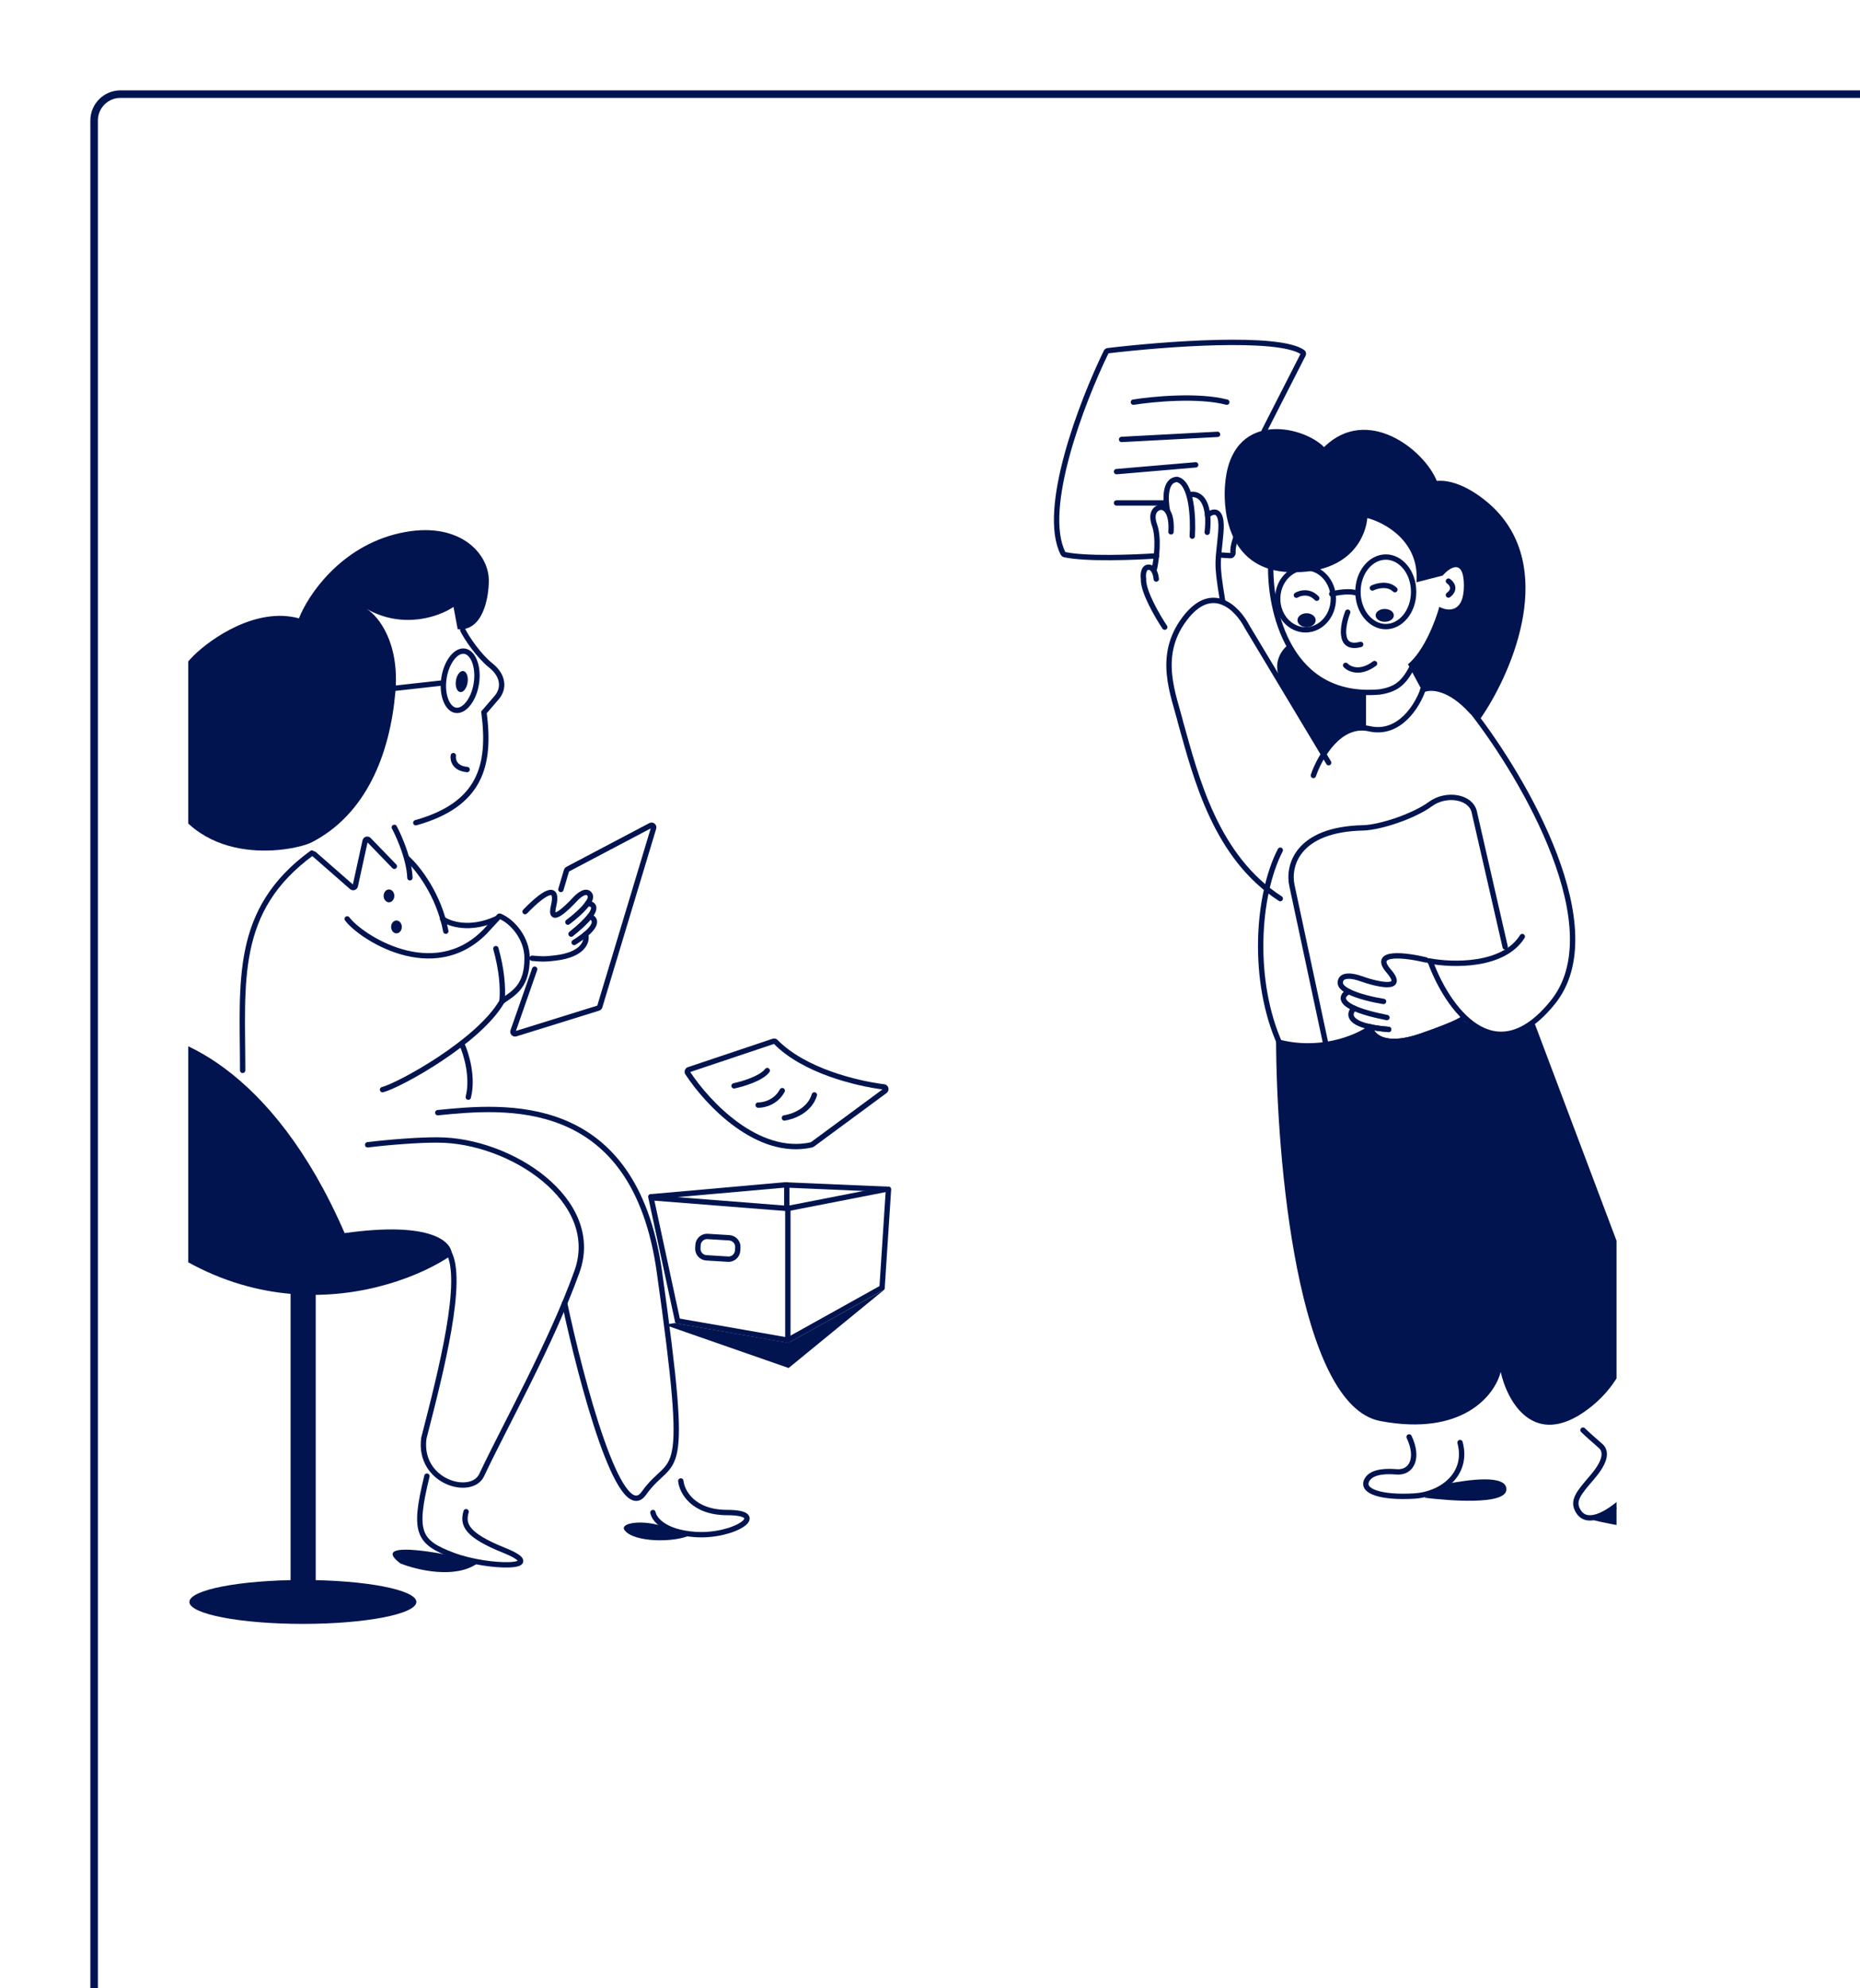 <svg width="494" height="528" viewBox="0 0 494 528" fill="none" xmlns="http://www.w3.org/2000/svg">
<g filter="url(#filter0_dd_1261_16821)">
<rect width="480" height="514" rx="8" fill="white"/>
<rect x="1" y="1" width="478" height="512" rx="7" stroke="#021450" stroke-width="2"/>
</g>
<g clip-path="url(#clip0_1261_16821)">
<path d="M208.679 314.705L235.406 315.843" stroke="#021450" stroke-width="1.422" stroke-linecap="round"/>
<path d="M208.395 314.705L173.137 317.833" stroke="#021450" stroke-width="1.422" stroke-linecap="round"/>
<path d="M172.852 317.833L179.96 350.816" stroke="#021450" stroke-width="1.422" stroke-linecap="round"/>
<path d="M179.96 350.816L209.247 355.934" stroke="#021450" stroke-width="1.422" stroke-linecap="round"/>
<path d="M209.247 355.65V320.676" stroke="#021450" stroke-width="1.422" stroke-linecap="round"/>
<path d="M209.248 320.961L173.137 318.117" stroke="#021450" stroke-width="1.422" stroke-linecap="round"/>
<path d="M209.247 320.961L235.406 315.843" stroke="#021450" stroke-width="1.422" stroke-linecap="round"/>
<path d="M235.975 315.843L234.269 342.002" stroke="#021450" stroke-width="1.422" stroke-linecap="round"/>
<path d="M234.269 342.002L209.247 355.934" stroke="#021450" stroke-width="1.422" stroke-linecap="round"/>
<path d="M208.963 314.705V320.392" stroke="#021450" stroke-width="1.422" stroke-linecap="round"/>
<path d="M187.95 328.384L193.695 328.739C195.027 328.821 196.041 329.968 195.958 331.301L195.906 332.151C195.823 333.483 194.676 334.496 193.344 334.414L187.599 334.058C186.267 333.976 185.254 332.829 185.336 331.497L185.389 330.647C185.471 329.315 186.618 328.301 187.95 328.384Z" stroke="#021450" stroke-width="1.422"/>
<path d="M209.452 363.327L234.98 342.428L209.389 356.645L179.25 351.385L176.406 351.811L209.452 363.327Z" fill="#021450"/>
<path d="M116.269 295.512C133.613 293.806 168.416 290.082 175.126 337.737C183.514 397.306 178.965 385.364 171.003 396.595C164.634 405.58 154.322 366.692 149.962 346.124" stroke="#021450" stroke-width="1.422" stroke-linecap="round"/>
<path d="M119.112 332.476C123.377 339.727 117.217 363.943 112.573 381.951C111.009 393.609 125.178 397.59 127.927 391.761C134.23 378.397 146.409 356.73 153.233 337.737C160.057 318.743 135.462 302.763 116.269 302.763C111.435 302.716 103.473 303.332 97.644 304.043" stroke="#021450" stroke-width="1.422" stroke-linecap="round"/>
<path d="M148.968 236.228L150.464 231.197C150.507 231.051 150.608 230.928 150.744 230.856L172.788 219.233C173.234 218.998 173.743 219.417 173.598 219.9L159.291 267.358C159.237 267.539 159.096 267.681 158.916 267.737L136.967 274.563C136.521 274.701 136.107 274.273 136.261 273.832L142.002 257.411" stroke="#021450" stroke-width="1.422" stroke-linecap="round"/>
<path d="M105.001 183.891C106.182 170.577 100.419 163.574 97.391 161.736C107.188 167.258 116.844 163.669 120.447 161.185L121.551 167.101C128.264 167.778 129.862 158.679 129.823 154.044C129.762 146.894 121.852 138.065 106.117 141.605C90.382 145.146 81.746 158.162 79.394 164.228C68.129 161.13 56.026 169.56 51.383 174.162C46.583 178.939 36.475 193.38 43.573 209.504C53.148 231.258 78.619 225.856 82.777 223.716C97.142 216.323 103.526 200.533 105.001 183.891Z" fill="#021450"/>
<path d="M126.53 181.437C126.195 183.697 125.359 185.629 124.314 186.928C123.257 188.242 122.087 188.804 121.054 188.651C120.021 188.498 119.064 187.621 118.434 186.057C117.811 184.511 117.57 182.419 117.905 180.16C118.24 177.9 119.076 175.968 120.121 174.668C121.178 173.354 122.348 172.793 123.381 172.946C124.414 173.099 125.371 173.975 126.001 175.54C126.624 177.086 126.865 179.177 126.53 181.437Z" stroke="#021450" stroke-width="1.422"/>
<path d="M122.224 183.806C123.082 183.933 123.962 182.785 124.191 181.242C124.419 179.699 123.91 178.345 123.052 178.218C122.195 178.091 121.315 179.239 121.086 180.782C120.857 182.325 121.367 183.679 122.224 183.806Z" fill="#021450"/>
<path d="M105.041 182.776L117.623 181.375" stroke="#021450" stroke-width="1.422" stroke-linecap="round"/>
<path d="M122.905 167.333C123.968 169.473 127.103 174.149 130.378 176.767C133.727 179.443 134.01 182.855 131.872 185.314L128.539 189.181C130.378 203.246 127.668 213.661 110.43 218.509" stroke="#021450" stroke-width="1.422" stroke-linecap="round"/>
<path d="M82.835 226.561C61.947 241.798 64.447 260.799 64.447 284.281" stroke="#021450" stroke-width="1.422" stroke-linecap="round"/>
<path d="M83.404 226.819L93.432 235.594C93.758 235.879 94.27 235.711 94.362 235.288L96.977 223.332C97.073 222.889 97.625 222.732 97.941 223.058L104.73 230.076" stroke="#021450" stroke-width="1.422" stroke-linecap="round"/>
<path d="M104.729 219.737C105.286 220.779 106.083 222.473 106.83 224.441C107.856 227.143 108.786 230.363 108.87 233.126" stroke="#021450" stroke-width="1.422" stroke-linecap="round"/>
<path d="M92.219 244.05C95.644 248.689 114.93 261.536 128.81 247.44L132.595 243.337" stroke="#021450" stroke-width="1.422" stroke-linecap="round"/>
<path d="M101.602 289.399C106.057 288.247 127.192 276.674 133.347 265.92" stroke="#021450" stroke-width="1.422" stroke-linecap="round"/>
<path d="M131.697 251.94C133.224 257.42 133.653 262.046 133.348 265.92C136.743 263.59 139.987 261.798 139.987 254.449C139.987 249.251 136.203 244.771 132.779 243.337" stroke="#021450" stroke-width="1.422" stroke-linecap="round"/>
<path d="M103.307 239.64C104.093 239.64 104.729 238.876 104.729 237.934C104.729 236.992 104.093 236.228 103.307 236.228C102.522 236.228 101.886 236.992 101.886 237.934C101.886 238.876 102.522 239.64 103.307 239.64Z" fill="#021450"/>
<path d="M105.299 247.886C106.084 247.886 106.72 247.122 106.72 246.18C106.72 245.238 106.084 244.474 105.299 244.474C104.513 244.474 103.877 245.238 103.877 246.18C103.877 247.122 104.513 247.886 105.299 247.886Z" fill="#021450"/>
<path d="M120.402 200.686C120.219 201.795 120.695 204.087 124.065 204.382" stroke="#021450" stroke-width="1.422" stroke-linecap="round"/>
<path d="M106.317 415.219C99.152 409.76 112.525 411.616 120.108 413.229L126.789 415.219C120.875 419.427 110.677 416.973 106.317 415.219Z" fill="#021450"/>
<path d="M165.886 406.404C164.41 404.408 171.004 403.419 176.69 405.617L183.372 407.684C179.155 409.768 168.302 409.674 165.886 406.404Z" fill="#021450"/>
<path d="M34.237 274.187C28.778 300.346 42.199 325.652 49.592 335.035C59.148 340.373 68.624 342.916 77.457 343.659C96.481 345.259 112.521 338.508 119.965 333.329C120.249 330.012 114.961 324.202 91.531 327.5C72.197 282.916 45.279 273.382 34.237 274.187Z" fill="#021450"/>
<path d="M180.814 393.325C181.098 396.12 183.97 401.713 193.182 401.713C204.698 401.713 195.031 408.253 184.652 407.542C176.35 406.973 173.705 403.419 173.421 401.713" stroke="#021450" stroke-width="1.422" stroke-linecap="round"/>
<path d="M123.793 401.491C122.787 404.9 123.856 407.707 133.819 411.716C146.274 416.726 129.714 416.581 120.371 413.081C111.028 409.58 109.723 406.973 113.389 392.045" stroke="#021450" stroke-width="1.422" stroke-linecap="round"/>
<path d="M80.443 431.284C63.797 431.284 50.303 428.674 50.303 425.455C50.303 422.236 63.797 419.626 80.443 419.626C97.088 419.626 110.583 422.236 110.583 425.455C110.583 428.674 97.088 431.284 80.443 431.284Z" fill="#021450"/>
<path d="M122.667 277.315C123.804 279.779 125.738 286.044 124.373 291.39" stroke="#021450" stroke-width="1.422" stroke-linecap="round"/>
<path d="M108.165 227.982C110.819 230.352 116.581 237.536 118.401 247.317" stroke="#021450" stroke-width="1.422" stroke-linecap="round"/>
<path d="M117.549 244.048C119.35 245.375 124.714 247.232 131.766 244.048" stroke="#021450" stroke-width="1.422" stroke-linecap="round"/>
<path d="M83.855 419.768V341.859H77.173V419.768H83.855Z" fill="#021450"/>
<path d="M439.283 387.857C436.314 394.707 423.255 407.735 419.245 401.483C417.412 398.619 419.245 396.569 422.882 392.324C426.672 387.903 426.741 385.253 424.887 383.839C423.846 382.944 421.324 380.712 420.434 379.819" stroke="#021450" stroke-width="1.422" stroke-linecap="round"/>
<path d="M387.775 383.126C390.047 391.605 382.814 396.899 375.657 397.326C366.712 397.857 361.332 396.038 363.081 393.004C364.482 390.578 368.728 390.738 370.908 390.908C374.955 391.221 376.908 387.203 374.246 381.625" stroke="#021450" stroke-width="1.422" stroke-linecap="round"/>
<path d="M400.084 395.645C400.274 391.465 389.831 393.029 384.457 394.064C383.166 396.595 378.864 397.155 378.395 397.786C384.613 398.548 399.89 399.825 400.084 395.645Z" fill="#021450"/>
<path d="M447.29 404.775C450.699 401.548 436.596 400.439 429.118 400.291C428.04 401.906 423.883 403.058 421.938 403.43C428.967 405.224 443.881 408.005 447.29 404.775Z" fill="#021450"/>
<path d="M309.341 166.566C307.389 163.65 303.53 157.012 303.71 153.783C303.56 152.736 303.62 150.643 305.061 150.643C306.503 150.643 307.013 152.736 307.088 153.783" stroke="#021450" stroke-width="1.422" stroke-linecap="round"/>
<path d="M379.953 255.577C384.238 267.231 396.735 285.668 412.433 266.179C428.134 246.69 404.838 206.779 391.23 189.26" stroke="#021450" stroke-width="1.422" stroke-linecap="round"/>
<path d="M348.823 205.952C350.478 201.065 355.772 191.741 363.711 193.546C371.65 195.35 376.492 187.38 377.922 183.169" stroke="#021450" stroke-width="1.422" stroke-linecap="round"/>
<path d="M340.026 225.802C333.861 237.757 332.357 260.54 340.026 277.457" stroke="#021450" stroke-width="1.422" stroke-linecap="round"/>
<path d="M340.026 238.659C322.884 227.606 317.697 206.628 313.636 192.192C311.748 184.523 307.14 174.372 314.538 164.447C321.937 154.522 328.75 161.665 331.229 166.477L352.884 202.568" stroke="#021450" stroke-width="1.422" stroke-linecap="round"/>
<path d="M379.572 255.203C385.719 256.392 399.271 256.763 404.309 248.739" stroke="#021450" stroke-width="1.422" stroke-linecap="round"/>
<path d="M377.866 183.211C380.121 182.167 385.173 182.584 390.945 189.028" stroke="#021450" stroke-width="1.422" stroke-linecap="round"/>
<path d="M352.159 277.457L343.137 235.227C342.008 230.259 344.22 220.232 362.085 219.87C366.748 219.72 375.622 216.709 379.907 213.547C384.121 210.439 390.962 211.515 391.639 216.031L399.76 251.487" stroke="#021450" stroke-width="1.422" stroke-linecap="round"/>
<path d="M368.807 273.404C366.802 273.243 365.173 273.006 363.854 272.718C364.229 274.973 367.456 278.628 377.365 275.205C387.272 271.783 389 270.477 388.625 270.252" stroke="#021450" stroke-width="1.422" stroke-linecap="round"/>
<path d="M378.716 254.942C373.461 253.666 364.124 252.466 368.807 257.869C373.493 263.273 365.804 261.471 361.377 259.896C359.574 259.22 355.972 258.499 355.972 261.021C355.972 261.889 356.879 262.675 358.224 263.357C360.788 264.657 364.945 265.581 367.456 265.974" stroke="#021450" stroke-width="1.422" stroke-linecap="round"/>
<path d="M363.854 272.718C364.229 274.973 367.456 278.628 377.365 275.205C387.272 271.783 389 270.477 388.625 270.252" stroke="#021450" stroke-width="1.422" stroke-linecap="round"/>
<path d="M359.651 267.776C358.337 269.007 357.825 271.401 363.853 272.718C365.173 273.006 366.802 273.243 368.806 273.404" stroke="#021450" stroke-width="1.422" stroke-linecap="round"/>
<path d="M358.224 263.357C356.6 264.175 355.509 265.894 359.651 267.776C361.446 268.59 364.221 269.436 368.358 270.252" stroke="#021450" stroke-width="1.422" stroke-linecap="round"/>
<path d="M366.601 377.413C344.63 373.271 338.986 307.992 338.912 275.871C350.257 279.113 359.999 274.97 363.45 272.493C365.972 280.779 381.31 274.895 388.665 270.917C397.77 277.947 404.284 274.709 407.437 271.407L432.789 338.688C435.115 346.043 436.164 363.455 421.757 374.262C407.349 385.068 400.295 372.16 398.569 364.355C397.068 370.434 388.574 381.556 366.601 377.413Z" fill="#021450"/>
<path d="M397.803 136.021C413.109 152.723 401.03 179.645 393.077 191.019C386.413 181.86 379.796 181.665 377.32 182.713L373.942 176.428C378.264 172.836 381.297 164.755 382.273 161.163C384.448 162.36 388.798 162.914 388.798 155.551C388.798 148.188 385.048 150.687 383.171 152.857L376.194 154.653C377.095 143.878 367.865 138.79 363.14 137.593C362.838 141.633 359.395 152.43 342.653 151.96C326.673 151.51 324.871 136.695 325.323 129.287C326.571 108.728 345.88 112.9 351.658 118.736C363.14 107.513 378.221 119.41 381.596 127.716C388.079 127.177 395.102 133.028 397.803 136.021Z" fill="#021450"/>
<path d="M340.077 180.558C337.737 175.881 340.603 172.314 342.326 171.115C348.266 182.446 358.448 184.38 362.796 183.93V193.598C357.217 192.698 352.824 197.569 351.326 200.117C348.55 195.546 342.417 185.234 340.077 180.558Z" fill="#021450"/>
<path d="M337.516 149.505C337.064 161.83 342.216 185.938 366.436 183.774C370.729 183.098 372.762 181.519 375.023 177.236" stroke="#021450" stroke-width="1.422" stroke-linecap="round"/>
<path d="M357.394 176.707C358.372 177.734 361.278 179.077 365.071 176.233" stroke="#021450" stroke-width="1.422" stroke-linecap="round"/>
<path d="M357.936 162.585C356.577 166.116 355.36 172.772 361.374 171.149" stroke="#021450" stroke-width="1.422" stroke-linecap="round"/>
<path d="M384.69 154.339C385.549 154.919 386.749 156.47 384.69 158.036" stroke="#021450" stroke-width="1.422" stroke-linecap="round"/>
<path d="M364.502 156.16C365.727 155.556 368.636 154.8 370.473 156.614" stroke="#021450" stroke-width="1.422" stroke-linecap="round"/>
<path d="M344.314 158.079C345.289 157.473 347.735 156.785 349.716 158.889" stroke="#021450" stroke-width="1.422" stroke-linecap="round"/>
<path d="M354.123 159.031C354.123 163.653 350.748 167.277 346.731 167.277C342.713 167.277 339.338 163.653 339.338 159.031C339.338 154.408 342.713 150.785 346.731 150.785C350.748 150.785 354.123 154.408 354.123 159.031Z" stroke="#021450" stroke-width="1.422"/>
<path d="M375.449 157.183C375.449 162.43 372.008 166.423 368.056 166.423C364.104 166.423 360.663 162.43 360.663 157.183C360.663 151.936 364.104 147.942 368.056 147.942C372.008 147.942 375.449 151.936 375.449 157.183Z" stroke="#021450" stroke-width="1.422"/>
<path d="M347.015 166.566C348.35 166.566 349.432 165.738 349.432 164.717C349.432 163.697 348.35 162.869 347.015 162.869C345.681 162.869 344.599 163.697 344.599 164.717C344.599 165.738 345.681 166.566 347.015 166.566Z" fill="#021450"/>
<path d="M367.772 165.144C369.107 165.144 370.189 164.38 370.189 163.438C370.189 162.496 369.107 161.732 367.772 161.732C366.437 161.732 365.355 162.496 365.355 163.438C365.355 164.38 366.437 165.144 367.772 165.144Z" fill="#021450"/>
<path d="M353.697 157.751C355.213 157.362 358.702 156.784 360.521 157.585" stroke="#021450" stroke-width="1.422" stroke-linecap="round"/>
<path d="M328.323 142.446C328.323 142.638 327.336 144.971 327.473 146.77C327.504 147.181 327.183 147.598 326.773 147.572L324.052 147.401" stroke="#021450" stroke-width="1.422" stroke-linecap="round"/>
<path d="M335.738 114.514L346.1 94.192C346.219 93.957 346.174 93.674 345.955 93.525C339.418 89.046 309.118 91.358 294.229 93.143C294.038 93.166 293.883 93.276 293.799 93.449C287.375 106.631 276.357 135.241 282.35 147.017C282.424 147.162 282.553 147.261 282.712 147.296C288.42 148.539 301.359 148.039 307.193 147.627" stroke="#021450" stroke-width="1.422" stroke-linecap="round"/>
<path d="M301.017 106.811C306.159 105.986 318.32 104.831 325.832 106.811" stroke="#021450" stroke-width="1.422" stroke-linecap="round"/>
<path d="M297.887 116.71L323.372 115.36" stroke="#021450" stroke-width="1.422" stroke-linecap="round"/>
<path d="M296.545 125.259L317.561 123.459" stroke="#021450" stroke-width="1.422" stroke-linecap="round"/>
<path d="M296.545 133.583H309.736" stroke="#021450" stroke-width="1.422" stroke-linecap="round"/>
<path d="M306.634 150.927C307.144 148.528 307.859 142.875 306.634 139.456C305.41 136.038 307.144 134.883 308.165 134.733C309.258 134.583 311.358 135.678 311.008 141.256" stroke="#021450" stroke-width="1.422" stroke-linecap="round"/>
<path d="M310.051 135.636C309.528 132.862 309.201 127.507 312.614 127.327C316.564 128.227 316.954 137.749 316.654 142.397" stroke="#021450" stroke-width="1.422" stroke-linecap="round"/>
<path d="M315.88 131.411C317.64 130.985 320.191 131.715 320.723 136.839C320.853 138.076 320.836 139.568 320.626 141.363" stroke="#021450" stroke-width="1.422" stroke-linecap="round"/>
<path d="M320.723 136.839C322.122 135.633 324.786 134.848 324.243 141.363C323.566 149.505 322.886 148.6 324.695 159.457" stroke="#021450" stroke-width="1.422" stroke-linecap="round"/>
<path d="M206.015 276.7C213.509 284.37 227.431 287.75 234.769 288.673C235.288 288.738 235.47 289.413 235.05 289.723L215.741 303.965C215.679 304.011 215.606 304.044 215.53 304.061C201.234 307.252 187.906 293.021 182.617 284.936C182.415 284.628 182.566 284.219 182.915 284.102L205.419 276.555C205.629 276.484 205.86 276.542 206.015 276.7Z" stroke="#021450" stroke-width="1.422" stroke-linecap="round"/>
<path d="M194.959 288.381C197.234 287.909 202.181 286.438 203.773 284.332" stroke="#021450" stroke-width="1.422" stroke-linecap="round"/>
<path d="M201.356 293.499C202.778 293.547 206.048 292.845 207.754 289.661" stroke="#021450" stroke-width="1.422" stroke-linecap="round"/>
<path d="M208.323 296.911C210.455 296.627 215.033 295.006 216.284 290.798" stroke="#021450" stroke-width="1.422" stroke-linecap="round"/>
<path d="M156.026 240.02C156.681 239.106 157.01 238.275 156.711 237.7C155.844 236.031 153.71 237.744 152.752 238.81C150.367 241.374 145.778 245.83 147.015 240.645C148.252 235.458 145.621 235.778 139.46 242.108" stroke="#021450" stroke-width="1.422" stroke-linecap="round"/>
<path d="M155.526 248.151C156.053 249.773 155.207 253.526 147.452 254.436C144.518 254.78 144.077 254.732 141.323 254.499" stroke="#021450" stroke-width="1.422" stroke-linecap="round"/>
<path d="M150.823 244.906C152.347 243.783 154.777 241.745 156.024 240.003C157.379 239.988 158.69 240.751 156.6 243.419C155.695 244.575 154.152 246.087 151.699 248.048" stroke="#021450" stroke-width="1.422" stroke-linecap="round"/>
<path d="M151.701 248.064C154.154 246.103 155.697 244.591 156.602 243.436C157.895 243.8 159.057 245.209 155.526 248.151C154.754 248.794 153.757 249.511 152.488 250.306" stroke="#021450" stroke-width="1.422" stroke-linecap="round"/>
</g>
<defs>
<filter id="filter0_dd_1261_16821" x="0" y="0" width="494" height="528" filterUnits="userSpaceOnUse" color-interpolation-filters="sRGB">
<feFlood flood-opacity="0" result="BackgroundImageFix"/>
<feColorMatrix in="SourceAlpha" type="matrix" values="0 0 0 0 0 0 0 0 0 0 0 0 0 0 0 0 0 0 127 0" result="hardAlpha"/>
<feMorphology radius="2" operator="dilate" in="SourceAlpha" result="effect1_dropShadow_1261_16821"/>
<feOffset dx="12" dy="12"/>
<feComposite in2="hardAlpha" operator="out"/>
<feColorMatrix type="matrix" values="0 0 0 0 0.007 0 0 0 0 0.078 0 0 0 0 0.312 0 0 0 1 0"/>
<feBlend mode="normal" in2="BackgroundImageFix" result="effect1_dropShadow_1261_16821"/>
<feColorMatrix in="SourceAlpha" type="matrix" values="0 0 0 0 0 0 0 0 0 0 0 0 0 0 0 0 0 0 127 0" result="hardAlpha"/>
<feOffset dx="12" dy="12"/>
<feComposite in2="hardAlpha" operator="out"/>
<feColorMatrix type="matrix" values="0 0 0 0 0.8 0 0 0 0 0.867 0 0 0 0 1 0 0 0 1 0"/>
<feBlend mode="normal" in2="effect1_dropShadow_1261_16821" result="effect2_dropShadow_1261_16821"/>
<feBlend mode="normal" in="SourceGraphic" in2="effect2_dropShadow_1261_16821" result="shape"/>
</filter>
<clipPath id="clip0_1261_16821">
<rect width="379.335" height="341.489" fill="white" transform="translate(50 90)"/>
</clipPath>
</defs>
</svg>
